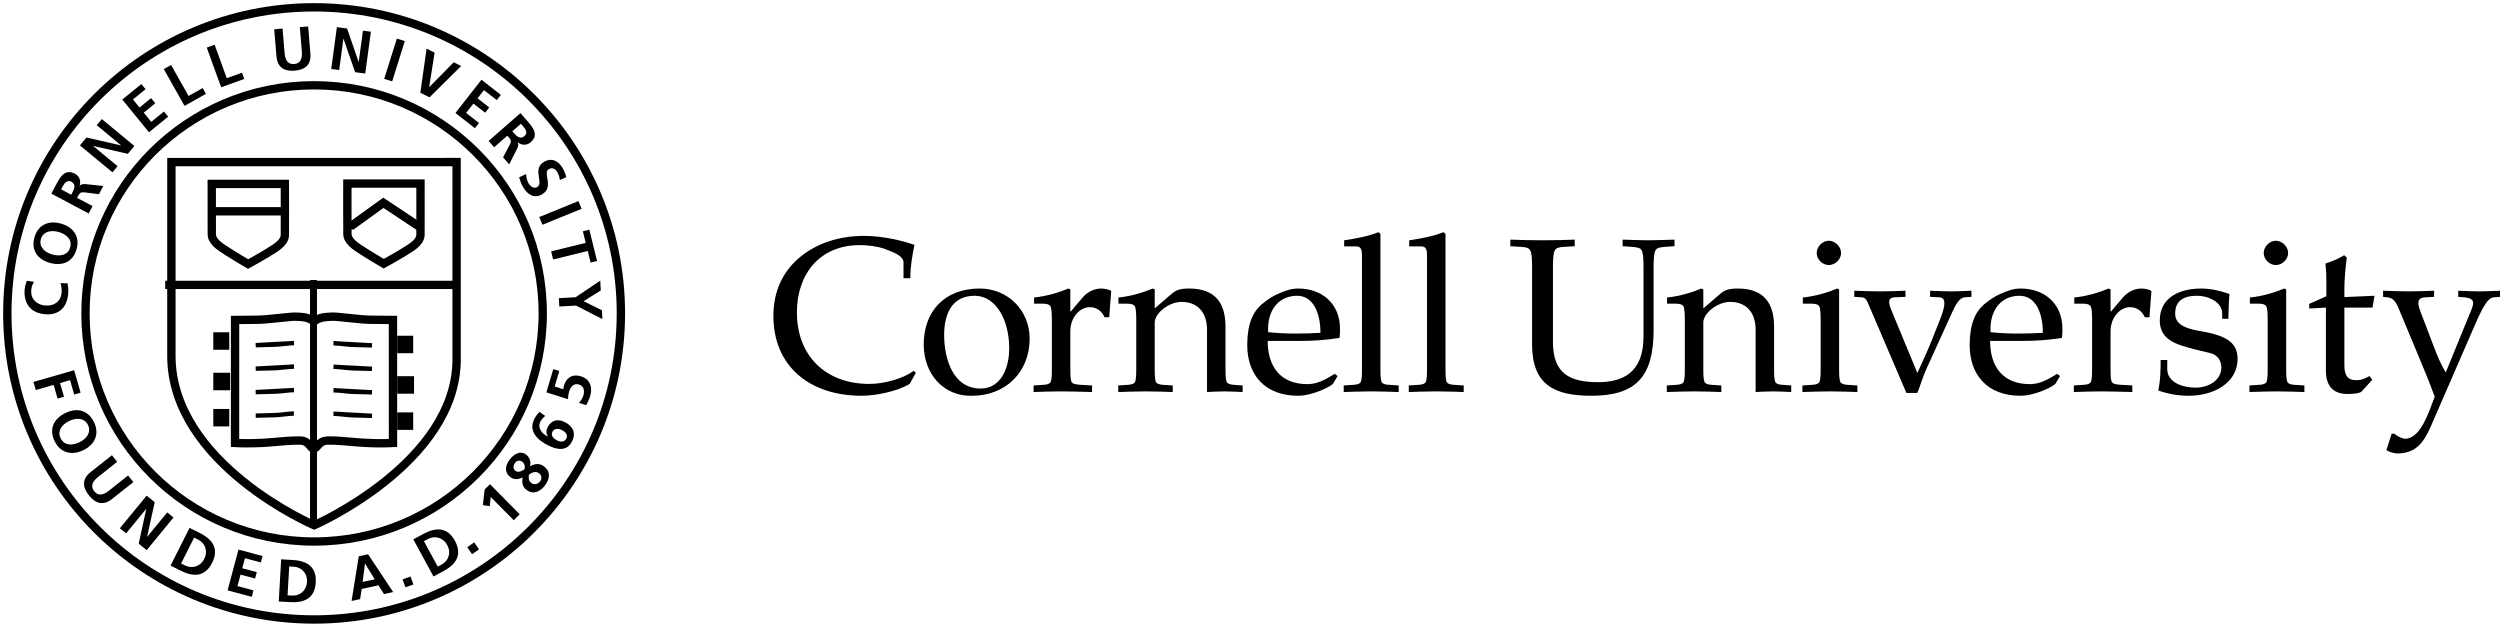 <svg width="351" height="88" viewBox="0 0 351 88" fill="none" xmlns="http://www.w3.org/2000/svg">
<g clip-path="url(#clip0)">
<path d="M127.716 53.902C125.926 54.98 122.871 55.565 120.99 55.565C113.582 55.565 108.584 51.345 108.584 44.357C108.584 40.818 109.972 38.014 112.349 36.076C114.662 34.168 117.809 33.119 121.266 33.119C124.136 33.119 126.913 33.861 128.394 34.383C128.085 35.829 127.808 37.461 127.808 39.062H126.852V36.845C126.852 35.983 125.617 35.459 124.198 34.937C123.211 34.599 121.883 34.413 120.742 34.413C114.94 34.413 111.885 38.632 111.885 43.865C111.885 49.96 115.928 53.902 122.038 53.902C124.259 53.902 126.883 53.103 128.302 52.056L128.58 52.363L127.716 53.902Z" fill="black"/>
<path d="M132.559 47.037C132.559 50.268 133.732 54.55 137.682 54.55C140.49 54.55 141.694 51.746 141.694 48.884C141.694 44.912 139.811 41.526 136.848 41.526C133.578 41.526 132.559 44.173 132.559 47.037ZM129.689 48.361C129.689 43.742 132.59 40.51 137.557 40.51C141.508 40.51 144.563 43.588 144.563 47.529C144.563 52.237 141.199 55.564 136.478 55.564C132.59 55.688 129.689 52.61 129.689 48.361" fill="black"/>
<path d="M147.681 44.881C147.681 43.895 147.618 43.218 147.465 42.973C147.279 42.726 146.97 42.634 146.322 42.634H145.181V41.772C147.002 41.588 148.853 41.002 149.996 40.51L150.273 40.633V43.741H150.334L152.002 41.772C152.741 40.88 153.79 40.51 154.592 40.51C155.117 40.51 155.766 40.664 156.012 40.849L155.735 44.542H155.087C154.747 43.803 154.099 43.126 152.989 43.126C151.63 43.126 150.273 44.542 150.273 46.514V51.807C150.273 52.641 150.304 53.257 150.427 53.596C150.55 53.871 151.013 53.995 151.724 54.026L153.328 54.118V55.042C151.724 55.011 150.489 54.949 148.975 54.949C147.465 54.949 146.23 55.011 145.119 55.042V54.118L146.538 54.026C147.063 53.995 147.403 53.871 147.526 53.596C147.649 53.257 147.681 52.641 147.681 51.807V44.881Z" fill="black"/>
<path d="M162.123 51.807C162.123 52.641 162.154 53.257 162.276 53.596C162.4 53.872 162.739 53.995 163.265 54.026L164.653 54.118V55.042C163.573 55.011 162.338 54.95 160.826 54.95C159.314 54.95 158.08 55.011 157 55.042V54.118L158.388 54.026C158.912 53.995 159.252 53.872 159.376 53.596C159.498 53.257 159.53 52.641 159.53 51.807V44.881C159.53 43.895 159.468 43.218 159.314 42.973C159.128 42.726 158.82 42.634 158.172 42.634H157.031V41.773C158.851 41.588 160.703 41.002 161.844 40.51L162.123 40.633V43.249H162.183L164.467 41.28C165.146 40.695 165.733 40.51 166.967 40.51C170.577 40.51 172.058 42.511 172.058 45.868V51.807C172.058 52.641 172.089 53.257 172.213 53.596C172.336 53.872 172.676 53.995 173.2 54.026L174.466 54.118V55.042C173.693 55.011 172.8 54.95 171.936 54.95C171.071 54.95 170.175 55.011 169.466 55.042V46.298C169.466 43.741 168.017 42.387 165.918 42.387C164.036 42.387 162.123 44.019 162.123 45.281V51.807Z" fill="black"/>
<path d="M178.045 46.636C180.575 46.914 183.167 46.852 185.39 46.729C185.39 43.865 184.34 41.526 182.117 41.526C179.741 41.526 177.89 43.279 178.045 46.636ZM188.136 46.144C188.136 46.574 188.136 47.005 188.073 47.436C186.222 47.744 184.34 47.867 182.488 47.867H177.983C177.983 51.468 179.773 53.933 183.568 53.933C185.049 53.933 186.222 53.194 187.394 52.486L187.795 52.794L187.178 53.84C186.962 54.21 184.34 55.563 182.241 55.563C177.581 55.563 175.113 52.61 175.113 48.453C175.113 45.467 175.915 43.68 177.334 42.573C177.921 42.11 178.57 41.648 179.249 41.341C180.328 40.849 181.223 40.51 182.273 40.51C185.636 40.51 188.136 42.664 188.136 46.144" fill="black"/>
<path d="M191.22 35.861C191.22 35.153 191.127 34.598 190.449 34.598H188.72V33.736C190.357 33.49 191.992 33.213 193.536 32.597L193.812 32.843V51.807C193.812 52.641 193.843 53.255 193.967 53.596C194.091 53.871 194.429 53.995 194.954 54.025L196.375 54.118V55.042C195.263 55.011 194.028 54.949 192.516 54.949C191.003 54.949 189.769 55.011 188.658 55.042V54.118L190.079 54.025C190.602 53.995 190.943 53.871 191.065 53.596C191.189 53.255 191.22 52.641 191.22 51.807V35.861Z" fill="black"/>
<path d="M200.353 35.861C200.353 35.153 200.26 34.598 199.582 34.598H197.853V33.736C199.489 33.49 201.125 33.213 202.668 32.597L202.946 32.843V51.807C202.946 52.641 202.975 53.255 203.1 53.596C203.224 53.871 203.562 53.995 204.087 54.025L205.505 54.118V55.042C204.395 55.011 203.161 54.949 201.649 54.949C200.138 54.949 198.902 55.011 197.793 55.042V54.118L199.211 54.025C199.735 53.995 200.076 53.871 200.198 53.596C200.322 53.255 200.353 52.641 200.353 51.807V35.861Z" fill="black"/>
<path d="M215.104 37.43C215.104 36.261 215.042 35.459 214.826 35.121C214.642 34.814 214.27 34.691 213.531 34.66L212.049 34.568V33.644C213.652 33.706 215.104 33.736 216.615 33.736C218.035 33.736 219.485 33.706 221.09 33.644V34.568L219.609 34.66C218.868 34.691 218.499 34.814 218.311 35.121C218.097 35.459 218.035 36.261 218.035 37.43V48.023C218.035 52.392 220.318 53.657 224.392 53.657C227.724 53.657 230.748 52.392 230.748 47.283V37.43C230.748 36.261 230.687 35.459 230.47 35.121C230.286 34.814 229.916 34.721 229.174 34.66L227.817 34.568L227.816 33.644C229.05 33.675 230.286 33.736 231.397 33.736C232.63 33.736 233.741 33.675 235.1 33.644V34.568L233.741 34.66C233.001 34.721 232.63 34.814 232.446 35.121C232.229 35.459 232.167 36.261 232.167 37.43V46.33C232.167 52.918 229.669 55.565 223.434 55.565C218.19 55.565 215.104 53.996 215.104 48.361V37.43Z" fill="black"/>
<path d="M239.145 51.807C239.145 52.641 239.175 53.257 239.299 53.596C239.421 53.872 239.761 53.995 240.285 54.026L241.674 54.118V55.042C240.594 55.011 239.359 54.95 237.849 54.95C236.335 54.95 235.102 55.011 234.021 55.042V54.118L235.409 54.026C235.934 53.995 236.274 53.872 236.397 53.596C236.521 53.257 236.551 52.641 236.551 51.807V44.881C236.551 43.895 236.49 43.218 236.335 42.973C236.151 42.726 235.843 42.634 235.194 42.634H234.052V41.773C235.874 41.588 237.724 41.002 238.865 40.51L239.145 40.633V43.249H239.205L241.49 41.28C242.166 40.695 242.754 40.51 243.988 40.51C247.598 40.51 249.081 42.511 249.081 45.868V51.807C249.081 52.641 249.112 53.257 249.234 53.596C249.358 53.872 249.697 53.995 250.223 54.026L251.487 54.118V55.042C250.714 55.011 249.82 54.95 248.957 54.95C248.093 54.95 247.197 55.011 246.488 55.042V46.298C246.488 43.741 245.038 42.387 242.939 42.387C241.056 42.387 239.145 44.019 239.145 45.281V51.807Z" fill="black"/>
<path d="M258.49 35.523C258.49 36.414 257.656 37.215 256.761 37.215C255.867 37.215 255.064 36.414 255.064 35.523C255.064 34.63 255.867 33.799 256.761 33.799C257.656 33.799 258.49 34.63 258.49 35.523ZM258.211 51.807C258.211 52.641 258.242 53.257 258.368 53.596C258.49 53.872 258.829 53.996 259.354 54.026L260.773 54.119V55.042C259.661 55.011 258.428 54.95 256.916 54.95C255.403 54.95 254.17 55.011 253.059 55.042V54.119L254.478 54.026C255.002 53.996 255.342 53.872 255.465 53.596C255.59 53.257 255.619 52.641 255.619 51.807V44.881C255.619 43.895 255.558 43.218 255.403 42.973C255.219 42.726 254.91 42.634 254.263 42.634H253.12V41.773C254.941 41.588 256.793 41.002 257.932 40.51L258.211 40.633V51.807V51.807Z" fill="black"/>
<path d="M270.463 51.807C269.938 52.949 269.63 54.118 269.196 55.164H267.655L262.347 42.758C262.161 42.325 261.976 41.773 261.388 41.741L260.34 41.679V40.818C261.544 40.849 262.748 40.911 263.951 40.911C265.155 40.911 266.327 40.849 267.531 40.818V41.679L266.019 41.741C265.215 41.773 265.001 42.203 265.525 43.495L269.196 52.364C269.845 50.945 270.523 49.499 271.11 48.053L272.406 44.788C273.239 42.664 273.178 41.773 272.251 41.741L270.987 41.679V40.818C271.943 40.849 272.93 40.911 273.887 40.911C274.843 40.911 275.831 40.849 276.788 40.818V41.679L275.831 41.741C275.06 41.803 274.536 42.88 274.104 43.804L270.463 51.807Z" fill="black"/>
<path d="M279.472 46.636C282.003 46.914 284.596 46.852 286.816 46.729C286.816 43.865 285.767 41.526 283.547 41.526C281.17 41.526 279.318 43.279 279.472 46.636ZM289.563 46.144C289.563 46.574 289.563 47.005 289.501 47.436C287.649 47.744 285.767 47.867 283.917 47.867H279.412C279.412 51.468 281.2 53.933 284.997 53.933C286.477 53.933 287.649 53.194 288.823 52.486L289.224 52.794L288.608 53.84C288.391 54.21 285.767 55.563 283.669 55.563C279.009 55.563 276.541 52.61 276.541 48.453C276.541 45.467 277.344 43.68 278.763 42.573C279.349 42.11 279.998 41.648 280.676 41.341C281.756 40.849 282.651 40.51 283.7 40.51C287.064 40.51 289.563 42.664 289.563 46.144" fill="black"/>
<path d="M293.729 44.881C293.729 43.895 293.668 43.218 293.514 42.973C293.327 42.726 293.019 42.634 292.372 42.634H291.229V41.772C293.05 41.588 294.902 41.002 296.044 40.51L296.322 40.633V43.741H296.382L298.05 41.772C298.791 40.88 299.839 40.51 300.64 40.51C301.165 40.51 301.814 40.664 302.06 40.849L301.782 44.542H301.134C300.796 43.803 300.148 43.126 299.037 43.126C297.679 43.126 296.322 44.542 296.322 46.514V51.807C296.322 52.641 296.35 53.257 296.476 53.596C296.599 53.871 297.061 53.995 297.773 54.026L299.377 54.118V55.042C297.773 55.011 296.537 54.949 295.025 54.949C293.514 54.949 292.277 55.011 291.168 55.042V54.118L292.588 54.026C293.113 53.995 293.451 53.871 293.574 53.596C293.698 53.257 293.729 52.641 293.729 51.807V44.881Z" fill="black"/>
<path d="M304.282 50.546V51.807C304.282 53.718 306.473 54.426 308.262 54.426C310.206 54.426 311.875 53.288 311.875 51.623C311.875 50.637 311.348 49.838 310.391 49.592C309.034 49.252 307.337 48.913 305.857 48.361C304.374 47.807 303.233 46.883 303.233 45.004C303.233 41.68 306.134 40.511 309.034 40.511C310.485 40.511 311.811 40.85 313.017 41.28C312.922 42.388 312.891 43.527 312.862 44.757H311.996V44.05C311.996 42.449 310.176 41.527 308.417 41.527C305.796 41.527 305.393 42.972 305.393 44.019C305.393 45.343 306.41 46.052 308.756 46.453C312.43 47.068 314.157 47.991 314.157 50.392C314.157 53.78 310.764 55.565 307.337 55.565C305.857 55.565 304.529 55.349 303.016 54.826C303.325 53.472 303.354 51.992 303.354 50.546H304.282Z" fill="black"/>
<path d="M321.254 35.523C321.254 36.414 320.42 37.215 319.525 37.215C318.63 37.215 317.827 36.414 317.827 35.523C317.827 34.63 318.63 33.799 319.525 33.799C320.42 33.799 321.254 34.63 321.254 35.523ZM320.977 51.807C320.977 52.641 321.008 53.257 321.131 53.596C321.254 53.872 321.594 53.996 322.117 54.026L323.537 54.119V55.042C322.427 55.011 321.192 54.95 319.681 54.95C318.167 54.95 316.932 55.011 315.822 55.042V54.119L317.241 54.026C317.766 53.996 318.105 53.872 318.23 53.596C318.351 53.257 318.382 52.641 318.382 51.807V44.881C318.382 43.895 318.322 43.218 318.167 42.973C317.983 42.726 317.675 42.634 317.025 42.634H315.884V41.773C317.704 41.588 319.555 41.002 320.698 40.51L320.977 40.633V51.807V51.807Z" fill="black"/>
<path d="M324.215 43.311V42.665L326.621 41.587V39.432C326.621 38.631 326.589 37.83 326.498 36.999C327.61 36.661 328.595 36.168 329.122 35.83L329.492 36.168C329.309 37.523 329.151 39.247 329.151 40.541V41.71L333.379 41.526L333.101 43.188H329.151V51.252C329.151 52.672 329.555 53.38 330.849 53.38C331.652 53.38 332.237 53.041 332.67 52.794L333.07 53.318L331.589 54.949C331.312 55.257 330.232 55.317 329.585 55.317C327.948 55.317 326.559 54.549 326.559 52.056V43.188L324.215 43.311Z" fill="black"/>
<path d="M347.052 43.311C347.514 42.172 347.052 41.834 345.941 41.741L345.138 41.68V40.819C346.127 40.849 347.081 40.91 348.069 40.91C349.058 40.91 350.016 40.849 351.001 40.819V41.68L350.137 41.741C349.397 41.803 348.717 42.757 347.545 45.467L341.281 59.877C340.294 62.123 339.183 63.662 336.593 63.662C336.067 63.662 335.387 63.414 335.048 63.199L335.789 60.892H336.191C336.561 61.262 337.332 61.63 337.765 61.6C339.553 61.475 340.54 58.98 341.127 57.564L341.835 55.688C341.312 54.24 340.695 52.73 340.108 51.314L336.746 43.249C336.252 42.08 335.819 41.803 335.141 41.741L334.586 41.68V40.819C335.789 40.849 336.962 40.91 338.165 40.91C339.369 40.91 340.54 40.849 341.744 40.819V41.68L340.572 41.741C339.708 41.772 339.183 42.08 339.83 43.742L341.804 48.913C342.238 50.084 342.734 51.192 343.38 52.299L347.052 43.311Z" fill="black"/>
<path d="M87.173 44C87.173 67.734 67.888 86.975 44.099 86.975C20.312 86.975 1.029 67.734 1.029 44C1.029 20.268 20.312 1.027 44.099 1.027C67.888 1.027 87.173 20.268 87.173 44Z" stroke="black" stroke-width="1.173"/>
<path d="M76.201 44C76.201 61.686 61.827 76.029 44.099 76.029C26.369 76.029 12 61.686 12 44C12 26.311 26.369 11.973 44.099 11.973C61.827 11.973 76.201 26.311 76.201 44Z" stroke="black" stroke-width="1.166"/>
<path d="M64.109 50.449C64.109 45.906 64.106 22.755 64.106 22.755L24.065 22.759C24.065 22.759 24.062 45.413 24.062 49.95C24.062 65.16 44.109 73.743 44.109 73.743C44.109 73.743 64.109 65.01 64.109 50.449V50.449ZM34.832 37.074C34.832 37.074 32.631 35.789 31.196 34.829C29.759 33.871 29.75 33.142 29.736 32.957C29.723 32.769 29.729 25.824 29.729 25.824H39.995C39.995 25.824 40.011 32.769 39.995 32.957C39.981 33.142 40.069 33.871 38.632 34.829C37.198 35.789 34.832 37.074 34.832 37.074V37.074ZM53.872 37.024C53.872 37.024 51.674 35.74 50.242 34.781C48.806 33.822 48.794 33.094 48.779 32.91C48.764 32.72 48.771 25.775 48.771 25.775H59.036C59.036 25.775 59.051 32.72 59.036 32.91C59.025 33.094 59.11 33.822 57.676 34.781C56.24 35.74 53.872 37.024 53.872 37.024V37.024Z" stroke="black" stroke-width="1.173"/>
<path d="M23.193 39.998H64.399" stroke="black" stroke-width="1.162"/>
<path d="M43.856 45.433C43.856 45.433 44.14 44.848 45.245 44.591C45.245 44.591 46.323 44.367 47.527 44.502C49.285 44.657 50.695 44.863 51.853 44.89C53.408 44.927 54.426 44.899 55.173 44.916L55.176 62.195C55.176 62.195 54.03 62.26 52.568 62.225C49.577 62.157 48.448 61.844 46.099 61.85C44.696 61.852 44.574 62.976 44.047 62.976C43.516 62.976 43.46 61.852 42.08 61.85C39.728 61.844 38.601 62.157 35.609 62.225C34.145 62.26 33 62.195 33 62.195L33.003 44.916C33.752 44.899 34.767 44.927 36.321 44.89C37.486 44.863 38.893 44.657 40.649 44.502C41.853 44.367 42.933 44.591 42.933 44.591C44.032 44.848 44.397 45.481 44.397 45.481" stroke="black" stroke-width="1.173"/>
<path d="M29.732 29.668H39.919" stroke="black" stroke-width="0.976"/>
<path d="M29.732 29.668H39.919" stroke="black" stroke-width="1.173"/>
<path d="M44.018 39.345V73.916" stroke="black" stroke-width="0.976"/>
<path d="M44.018 39.345V73.916" stroke="black" stroke-width="0.88"/>
<path d="M58.718 31.812L53.698 28.473L49.065 31.812" stroke="black" stroke-width="0.976"/>
<path d="M58.862 31.812L53.84 28.473L49.209 31.812" stroke="black" stroke-width="1.173"/>
<path d="M41.261 58.063C41.107 58.061 40.939 58.063 40.769 58.082C39.846 58.169 39.106 58.275 38.497 58.289C37.68 58.312 36.297 58.35 35.902 58.356M46.833 48.198C46.993 48.191 47.173 48.194 47.357 48.214C48.281 48.299 49.021 48.406 49.63 48.419C50.449 48.443 51.829 48.482 52.223 48.491L46.833 48.198ZM46.833 51.494C46.993 51.49 47.173 51.494 47.357 51.515C48.281 51.597 49.021 51.704 49.63 51.718C50.449 51.735 51.829 51.776 52.223 51.783L46.833 51.494ZM46.833 54.794C46.993 54.788 47.173 54.794 47.357 54.812C48.281 54.894 49.021 55.003 49.63 55.014C50.449 55.034 51.829 55.077 52.223 55.082L46.833 54.794ZM46.833 58.09C46.993 58.085 47.173 58.09 47.357 58.111C48.281 58.194 49.021 58.3 49.63 58.315C50.449 58.336 51.829 58.373 52.223 58.38L46.833 58.09ZM41.264 48.17C41.111 48.168 40.942 48.174 40.769 48.191C39.846 48.278 39.106 48.384 38.497 48.395C37.68 48.416 36.297 48.454 35.902 48.462L41.264 48.17ZM41.264 51.472C41.111 51.465 40.942 51.472 40.769 51.486C39.846 51.572 39.106 51.678 38.497 51.694C37.68 51.712 36.297 51.752 35.902 51.76L41.264 51.472ZM41.264 54.767C41.111 54.765 40.942 54.767 40.769 54.788C39.846 54.87 39.106 54.978 38.497 54.986C37.68 55.009 36.297 55.048 35.902 55.053L41.264 54.767Z" stroke="black" stroke-width="0.617"/>
<path d="M29.947 46.651H32.19V49.108H29.947V46.651Z" fill="black"/>
<path d="M29.947 52.334H32.31V54.794H29.947V52.334Z" fill="black"/>
<path d="M29.947 57.42H32.19V59.869H29.947V57.42Z" fill="black"/>
<path d="M55.768 47.137H58.011V49.589H55.768V47.137Z" fill="black"/>
<path d="M55.768 52.818H58.131V55.275H55.768V52.818Z" fill="black"/>
<path d="M55.768 57.9H58.011V60.355H55.768V57.9Z" fill="black"/>
<path d="M9.483 39.771C9.559 40.205 9.615 40.669 9.586 41.113C9.467 43 8.424 44.252 6.421 44.127C4.39 44 3.33 42.707 3.453 40.729C3.479 40.343 3.587 39.84 3.782 39.423L4.78 39.569C4.496 39.998 4.411 40.393 4.386 40.811C4.311 42.015 5.196 42.825 6.412 42.901C7.62 42.978 8.572 42.295 8.651 41.053C8.681 40.595 8.611 40.045 8.485 39.761L9.483 39.771Z" fill="black"/>
<path d="M9.851 34.735C10.179 33.584 9.261 32.861 8.229 32.569C7.222 32.282 6.06 32.45 5.74 33.572C5.422 34.69 6.323 35.441 7.331 35.726C8.36 36.019 9.523 35.888 9.851 34.735ZM4.842 33.314C5.343 31.549 6.836 30.904 8.565 31.394C10.292 31.882 11.258 33.214 10.751 34.99C10.237 36.794 8.748 37.401 6.995 36.906C5.242 36.407 4.332 35.105 4.842 33.314Z" fill="black"/>
<path d="M9.993 27.339L10.175 26.999C10.448 26.49 10.685 25.865 10.03 25.518C9.399 25.182 9.039 25.733 8.763 26.249L8.582 26.589L9.993 27.339ZM7.203 27.184L7.801 26.07C8.389 24.96 9.057 23.616 10.516 24.391C11.131 24.719 11.425 25.398 11.165 26.101L11.178 26.112C11.351 25.841 11.724 25.831 12.013 25.852L14.503 26.112L13.889 27.265L11.921 27.015C11.45 26.957 11.229 27.009 10.998 27.443L10.821 27.777L12.998 28.936L12.445 29.971L7.203 27.184Z" fill="black"/>
<path d="M11.219 20.414L12.142 19.306L16.985 20.42L16.997 20.407L13.578 17.579L14.294 16.714L18.867 20.498L17.951 21.599L13.101 20.491L13.091 20.504L16.509 23.335L15.791 24.197L11.219 20.414Z" fill="black"/>
<path d="M17.168 13.976L19.847 11.8L20.438 12.523L18.667 13.959L19.592 15.094L21.213 13.775L21.805 14.498L20.183 15.818L21.237 17.108L23.019 15.66L23.609 16.384L20.916 18.572L17.168 13.976Z" fill="black"/>
<path d="M22.996 9.702L24.021 9.124L26.475 13.475L28.456 12.362L28.915 13.177L25.907 14.864L22.996 9.702Z" fill="black"/>
<path d="M29.029 6.684L30.136 6.284L31.836 10.976L33.974 10.206L34.296 11.083L31.051 12.255L29.029 6.684Z" fill="black"/>
<path d="M38.498 4.109L39.671 4.011L39.952 7.424C40.035 8.428 40.408 9.065 41.306 8.99C42.199 8.917 42.461 8.229 42.377 7.225L42.094 3.809L43.267 3.714L43.579 7.488C43.712 9.072 42.878 9.797 41.38 9.922C39.886 10.045 38.943 9.466 38.812 7.884L38.498 4.109Z" fill="black"/>
<path d="M47.298 3.81L48.729 4.003L50.348 8.694L50.366 8.697L50.958 4.302L52.074 4.453L51.278 10.326L49.857 10.135L48.231 5.444L48.213 5.443L47.622 9.832L46.506 9.684L47.298 3.81Z" fill="black"/>
<path d="M55.718 5.419L56.838 5.77L55.06 11.425L53.94 11.073L55.718 5.419Z" fill="black"/>
<path d="M59.895 6.822L61.02 7.391L60.256 12.219L60.271 12.226L63.702 8.744L64.743 9.266L60.302 13.668L59.014 13.02L59.895 6.822Z" fill="black"/>
<path d="M67.597 11.194L70.321 13.321L69.746 14.055L67.947 12.653L67.047 13.803L68.691 15.088L68.115 15.826L66.47 14.54L65.441 15.852L67.254 17.266L66.679 18L63.941 15.865L67.597 11.194Z" fill="black"/>
<path d="M71.935 18.433L72.189 18.724C72.57 19.157 73.073 19.599 73.629 19.11C74.167 18.641 73.779 18.111 73.391 17.671L73.135 17.38L71.935 18.433ZM73.066 15.883L73.902 16.832C74.733 17.778 75.755 18.876 74.515 19.964C73.99 20.422 73.25 20.456 72.68 19.966L72.666 19.975C72.859 20.231 72.739 20.582 72.618 20.842L71.491 23.077L70.627 22.095L71.555 20.345C71.777 19.928 71.808 19.704 71.479 19.334L71.232 19.05L69.376 20.672L68.6 19.792L73.066 15.883V15.883Z" fill="black"/>
<path d="M78.609 25.281C78.559 24.881 78.431 24.48 78.222 24.128C78.016 23.781 77.599 23.428 77.042 23.753C76.153 24.277 77.837 26.262 76.122 27.273C75.003 27.935 74.059 27.313 73.457 26.299C73.132 25.749 73.059 25.462 72.889 24.893L73.868 24.438C73.884 24.898 73.995 25.368 74.227 25.763C74.456 26.148 74.954 26.542 75.416 26.267C76.394 25.694 74.68 23.727 76.373 22.729C77.516 22.055 78.451 22.681 78.976 23.567C79.231 23.998 79.412 24.436 79.506 24.875L78.609 25.281Z" fill="black"/>
<path d="M81.213 28.23L81.659 29.317L76.157 31.555L75.715 30.47L81.213 28.23Z" fill="black"/>
<path d="M82.236 34.097L81.834 32.471L82.743 32.249L83.827 36.642L82.919 36.863L82.517 35.237L77.658 36.43L77.377 35.291L82.236 34.097Z" fill="black"/>
<path d="M80.809 41.733L84.276 39.403L84.354 40.774L81.938 42.291L84.508 43.559L84.576 44.798L80.875 42.905L78.528 43.035L78.463 41.863L80.809 41.733Z" fill="black"/>
<path d="M10.406 51.979L11.316 55.132L10.416 55.393L9.833 53.374L8.428 53.781L8.981 55.698L8.083 55.959L7.529 54.038L5.025 54.76L4.695 53.621L10.406 51.979Z" fill="black"/>
<path d="M8.515 61.539C9.05 62.628 10.216 62.556 11.179 62.081C12.119 61.623 12.867 60.715 12.347 59.662C11.831 58.608 10.655 58.648 9.714 59.106C8.751 59.578 7.979 60.453 8.515 61.539ZM13.189 59.248C14.009 60.912 13.339 62.402 11.725 63.19C10.114 63.982 8.503 63.631 7.675 61.951C6.836 60.252 7.535 58.794 9.17 57.996C10.805 57.195 12.357 57.564 13.189 59.248Z" fill="black"/>
<path d="M15.716 63.913L16.457 64.839L13.773 66.965C12.979 67.592 12.661 68.258 13.225 68.966C13.789 69.678 14.509 69.518 15.301 68.887L17.986 66.758L18.726 67.687L15.753 70.041C14.509 71.029 13.437 70.735 12.49 69.552C11.546 68.364 11.5 67.251 12.744 66.263L15.716 63.913Z" fill="black"/>
<path d="M20.59 69.586L21.721 70.506L20.654 75.36L20.667 75.368L23.479 71.942L24.36 72.657L20.596 77.244L19.474 76.329L20.534 71.465L20.518 71.457L17.708 74.885L16.828 74.169L20.59 69.586Z" fill="black"/>
<path d="M25.428 79.11L26.02 79.407C26.907 79.85 28.094 79.618 28.676 78.464C29.256 77.314 28.735 76.223 27.847 75.778L27.255 75.479L25.428 79.11ZM26.613 74.115L28.064 74.839C29.683 75.653 30.843 76.917 29.782 79.02C28.725 81.122 27.016 80.948 25.395 80.135L23.947 79.412L26.613 74.115Z" fill="black"/>
<path d="M33.483 77.162L36.86 78.065L36.617 78.964L34.389 78.372L34.013 79.782L36.054 80.324L35.813 81.225L33.771 80.682L33.342 82.291L35.588 82.889L35.348 83.792L31.953 82.889L33.483 77.162Z" fill="black"/>
<path d="M40.372 83.583L41.034 83.62C42.026 83.676 43.024 82.992 43.099 81.701C43.171 80.415 42.255 79.623 41.266 79.566L40.608 79.53L40.372 83.583ZM39.474 78.528L41.091 78.621C42.901 78.722 44.469 79.424 44.334 81.771C44.2 84.12 42.564 84.641 40.754 84.54L39.137 84.447L39.474 78.528Z" fill="black"/>
<path d="M51.257 79.127L51.24 79.13L50.917 81.698L52.608 81.337L51.257 79.127ZM50.369 78.1L51.677 77.82L55.199 83.124L53.912 83.403L53.131 82.18L50.783 82.686L50.562 84.119L49.361 84.376L50.369 78.1Z" fill="black"/>
<path d="M56.522 81.343L57.637 80.94L58.044 82.056L56.929 82.458L56.522 81.343Z" fill="black"/>
<path d="M61.461 79.553L62.042 79.242C62.914 78.766 63.402 77.664 62.787 76.527C62.17 75.391 60.975 75.198 60.103 75.674L59.521 75.987L61.461 79.553ZM58.031 75.729L59.454 74.959C61.052 74.093 62.752 73.872 63.876 75.939C64.999 78.008 63.881 79.307 62.286 80.168L60.861 80.938L58.031 75.729V75.729Z" fill="black"/>
<path d="M65.598 76.828L66.575 76.149L67.253 77.127L66.279 77.804L65.598 76.828Z" fill="black"/>
<path d="M68.047 68.72L68.793 67.983L72.966 72.205L72.121 73.037L68.9 69.781L68.76 71.06L67.793 70.926L68.047 68.72Z" fill="black"/>
<path d="M75.821 67.594C76.107 67.213 76.086 66.739 75.69 66.446C75.219 66.097 74.694 66.333 74.27 66.63C74.184 67.091 74.206 67.517 74.609 67.817C75.008 68.11 75.539 67.975 75.821 67.594ZM73.648 65.888C73.749 65.553 73.643 65.066 73.349 64.849C72.993 64.585 72.58 64.63 72.312 64.99C72.058 65.337 71.991 65.823 72.372 66.107C72.785 66.408 73.284 66.123 73.648 65.888ZM73.367 67.025C72.799 67.343 72.173 67.366 71.672 66.999C70.817 66.366 70.892 65.423 71.532 64.559C72.152 63.722 73.06 63.225 73.859 63.812C74.291 64.134 74.596 64.767 74.418 65.447L74.425 65.452C75.183 65.044 75.807 65.06 76.353 65.463C77.32 66.173 77.232 67.181 76.534 68.122C75.847 69.044 74.889 69.499 73.921 68.778C73.385 68.385 73.238 67.814 73.379 67.035L73.367 67.025V67.025Z" fill="black"/>
<path d="M78.213 61.832C78.713 62.082 79.262 62.089 79.521 61.566C79.77 61.077 79.393 60.632 78.92 60.398C78.402 60.14 77.818 60.112 77.562 60.622C77.304 61.133 77.678 61.566 78.213 61.832ZM76.546 58.396C76.284 58.617 76.049 58.853 75.87 59.212C75.414 60.124 76.11 60.861 76.887 61.289L76.91 61.278C76.669 60.847 76.666 60.44 76.888 59.992C77.388 58.993 78.3 58.766 79.283 59.253C80.434 59.83 80.913 60.767 80.317 61.962C79.581 63.432 78.191 63.149 76.944 62.526C75.501 61.808 74.151 60.557 75.008 58.847C75.198 58.462 75.442 58.126 75.752 57.827L76.546 58.396V58.396Z" fill="black"/>
<path d="M78.528 52.076L77.88 54.261L79.087 54.648C79.099 54.508 79.119 54.329 79.186 54.113C79.422 53.316 80.106 52.398 81.581 52.838C82.649 53.154 83.291 54.155 82.854 55.617C82.725 56.057 82.498 56.544 82.298 56.893L81.284 56.563C81.482 56.322 81.769 55.984 81.916 55.491C82.092 54.897 82.001 54.194 81.275 53.981C80.539 53.764 80.095 54.337 79.9 54.985C79.796 55.335 79.747 55.682 79.752 56.048L76.711 55.082L77.681 51.827L78.528 52.076Z" fill="black"/>
</g>
<defs>
<clipPath id="clip0">
<rect width="351" height="88" fill="white"/>
</clipPath>
</defs>
</svg>
